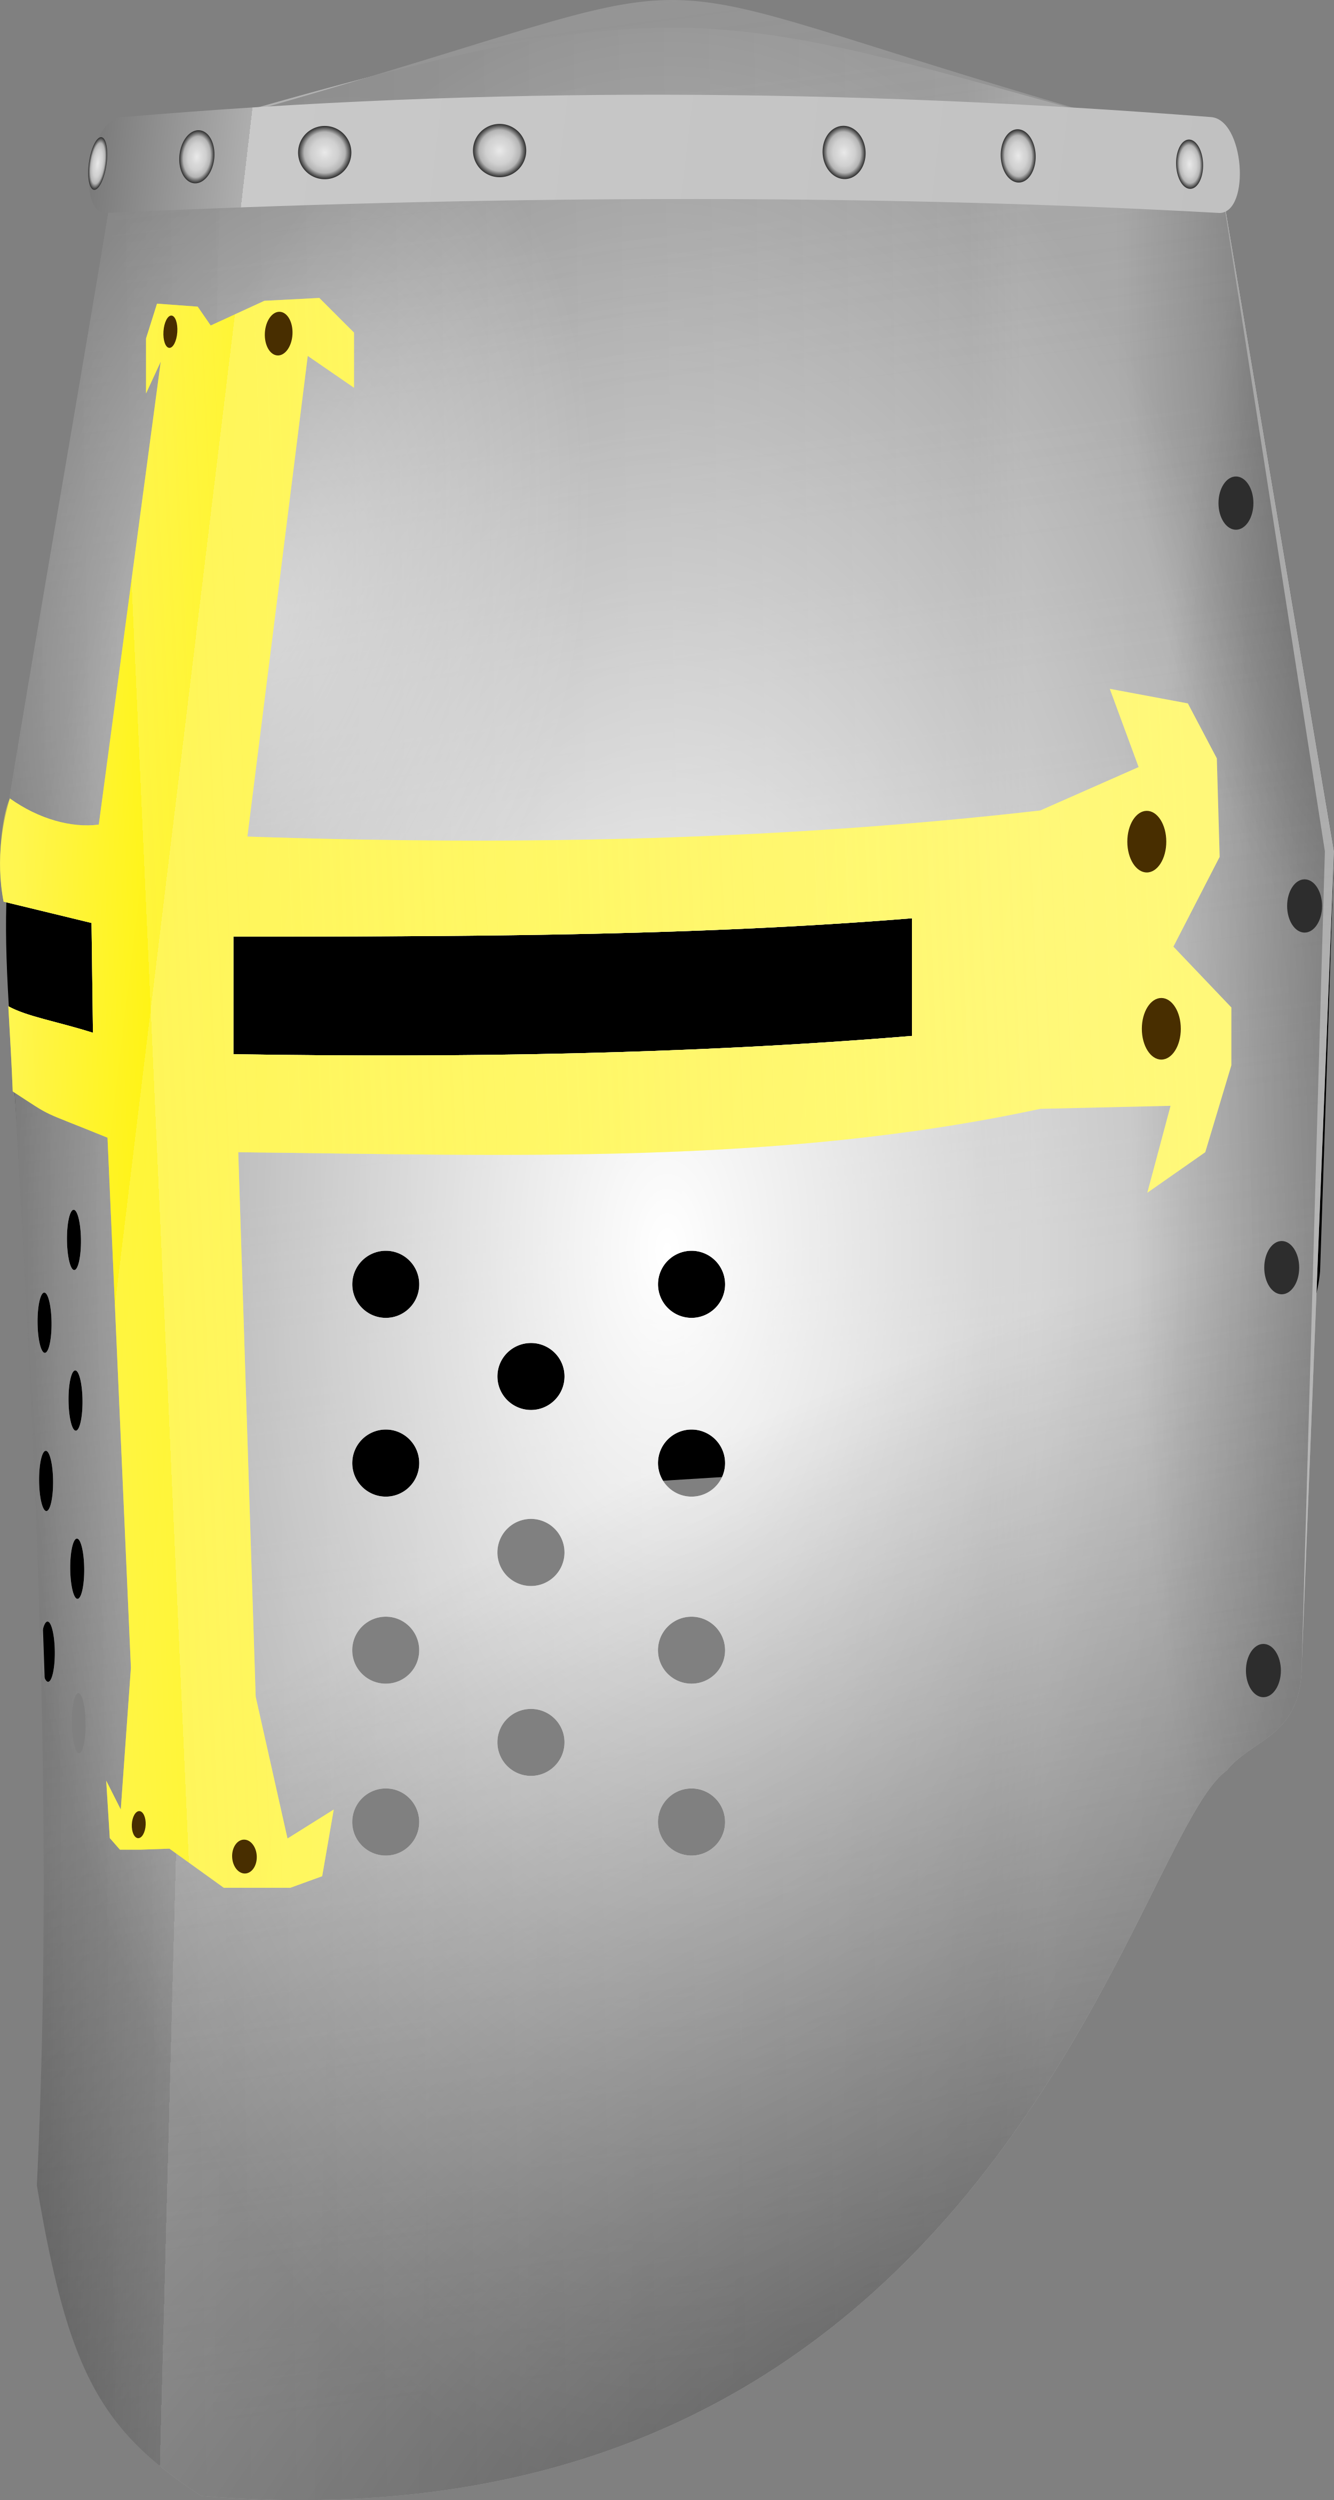 <svg xmlns="http://www.w3.org/2000/svg" xmlns:xlink="http://www.w3.org/1999/xlink" viewBox="0 0 292.07 547.25"><rect x="0" y="0" width="292.07" height="547.25" fill="#808080" stroke="none"/><defs><radialGradient id="j" gradientUnits="userSpaceOnUse" cy="519.44" cx="222.51" gradientTransform="matrix(.015 1.074 -.474 .006 718.15 -285.6)" r="146"><stop offset="0" stop-opacity=".502"/><stop offset="1" stop-opacity="0"/></radialGradient><radialGradient id="p" gradientUnits="userSpaceOnUse" cy="147.12" cx="221.06" r="2.697"><stop offset="0" stop-color="#fffdd2"/><stop offset=".386" stop-color="#ffdd71"/><stop offset=".605" stop-color="#ffef6e"/><stop offset=".837" stop-color="#ffdb48"/><stop offset="1" stop-color="#482e00"/></radialGradient><radialGradient id="m" xlink:href="#b" gradientUnits="userSpaceOnUse" cy="147.12" cx="221.06" r="2.697"/><radialGradient id="f" xlink:href="#a" gradientUnits="userSpaceOnUse" cy="167.63" cx="306.38" gradientTransform="matrix(1 0 0 1.874 0 -146.53)" r="146"/><radialGradient id="l" gradientUnits="userSpaceOnUse" cy="147.12" cx="221.06" r="2.697"><stop offset="0" stop-color="#e9e9e9"/><stop offset=".296" stop-color="#d9d9d9"/><stop offset=".515" stop-color="#d0d0d0"/><stop offset=".77" stop-color="#b5b5b5"/><stop offset="1" stop-color="#2d2d2d"/></radialGradient><radialGradient id="g" gradientUnits="userSpaceOnUse" cy="76.627" cx="85.673" gradientTransform="matrix(.452 .098 -.17 .781 194.26 -39.465)" r="146"><stop offset="0" stop-color="#fff" stop-opacity=".502"/><stop offset="1" stop-color="#fff" stop-opacity="0"/></radialGradient><radialGradient id="h" gradientUnits="userSpaceOnUse" cy="513.39" cx="435.78" gradientTransform="matrix(.752 1.309 -2.533 1.455 1335.5 -884.22)" r="146"><stop offset="0" stop-opacity=".502"/><stop offset="1" stop-opacity="0"/></radialGradient><radialGradient id="i" gradientUnits="userSpaceOnUse" cy="470.89" cx="296.74" gradientTransform="matrix(-.11 1.953 -.561 -.032 789.24 -459.75)" r="146"><stop offset="0" stop-opacity=".502"/><stop offset="1" stop-opacity="0"/></radialGradient><linearGradient id="d" y2="402.81" gradientUnits="userSpaceOnUse" x2="373.78" y1="-110.51" x1="305.19"><stop offset="0" stop-color="#959595"/><stop offset="1" stop-color="#959595" stop-opacity="0"/></linearGradient><linearGradient id="k" y2="-35.35" gradientUnits="userSpaceOnUse" x2="512.24" y1="-75.762" x1="167.26"><stop offset="0" stop-color="#656565"/><stop offset=".136" stop-color="#aeaeae"/><stop offset=".136" stop-color="#c9c9c9"/><stop offset="1" stop-color="#bebebe"/></linearGradient><linearGradient id="a"><stop offset="0" stop-color="#fff"/><stop offset="1" stop-color="#fff" stop-opacity="0"/></linearGradient><linearGradient id="e" y2="171.73" gradientUnits="userSpaceOnUse" x2="169.11" gradientTransform="translate(304.38 -6.019)" y1="176.68" x1="-144.5"><stop offset="0" stop-color="#656565"/><stop offset=".689" stop-color="#aeaeae"/><stop offset=".726" stop-color="#c9c9c9"/><stop offset="1" stop-color="#bebebe"/></linearGradient><linearGradient id="b"><stop offset="0" stop-color="#e9e9e9"/><stop offset=".296" stop-color="#d9d9d9"/><stop offset=".515" stop-color="#d0d0d0"/><stop offset=".77" stop-color="#b5b5b5"/><stop offset="1" stop-color="#2d2d2d"/></linearGradient><linearGradient id="n" y2="158.58" gradientUnits="userSpaceOnUse" x2="381.9" y1="131.5" x1="158.43"><stop offset="0" stop-color="#fff659"/><stop offset=".145" stop-color="#fff316"/><stop offset=".145" stop-color="#fff659"/><stop offset="1" stop-color="#fff879"/></linearGradient><linearGradient id="o" y2="158.15" gradientUnits="userSpaceOnUse" x2="425.61" y1="170.19" x1="156.72"><stop offset="0" stop-color="#fff659"/><stop offset=".145" stop-color="#fff316"/><stop offset=".145" stop-color="#fff659"/><stop offset="1" stop-color="#fff879" stop-opacity=".2"/></linearGradient><linearGradient id="c" y2="184.42" gradientUnits="userSpaceOnUse" x2="147.64" gradientTransform="translate(304.38 -6.019)" y1="176.68" x1="-144.5"><stop offset="0" stop-color="#656565"/><stop offset=".145" stop-color="#aeaeae"/><stop offset=".145" stop-color="#c9c9c9"/><stop offset="1" stop-color="#bebebe"/></linearGradient></defs><path d="M289.02 278.34l3.057-92-26-154c-120.58-1.98-111.62-1.693-240 0-8.667 52.667-15.333 101.33-24 154-2.974 32.57 3.47 47.114 8 190 26.975-87.603 271.71-20.945 278.94-98z"/><path d="M306.41-99.938c-27.611.16-58.642 8.157-120.03 26.281-8.667 52.667-17.333 101.33-26 154 .218 3.641.436 7.342.656 11l19.312 4.687.313 24.031c-7.74-2.442-14.222-3.51-18.25-5.656 5.115 85.162 10.012 173.88 5.969 257.94 6.778 40.33 13.689 53.48 36 68 173.83 14.253 203.54-143.85 224.5-158.78 5.823-7.229 16.396-7.318 16.438-23.219l7.062-178-26-154c-61.78-16.579-88.68-26.46-119.97-26.278zm53.56 194.94v25.75c-48.857 4.062-99.705 4.786-148.56 4v-25.75c48.857-.007 99.705-.035 148.56-4zm-183.53 63.81c.843 0 1.558 2.952 1.594 6.594s-.625 6.593-1.469 6.594c-.843 0-1.557-2.953-1.594-6.594s.625-6.593 1.469-6.594zm68.344 8.969c4.052 0 7.313 3.292 7.313 7.344 0 4.051-3.261 7.343-7.313 7.343s-7.344-3.291-7.344-7.343a7.349 7.349 0 017.344-7.344zm66.938 0a7.349 7.349 0 017.344 7.344 7.349 7.349 0 01-7.344 7.343 7.349 7.349 0 01-7.344-7.343 7.349 7.349 0 017.344-7.344zm-141.72 9.16c.843-.001 1.558 2.952 1.594 6.594s-.625 6.592-1.469 6.593c-.843.001-1.557-2.952-1.594-6.593s.625-6.593 1.469-6.594zm106.56 11.03c4.052 0 7.344 3.261 7.344 7.313s-3.292 7.344-7.344 7.344a7.349 7.349 0 01-7.344-7.344c0-4.052 3.292-7.312 7.344-7.312zm-99.781 6c.843 0 1.558 2.953 1.594 6.595s-.625 6.592-1.469 6.593c-.843.001-1.558-2.952-1.594-6.593s.625-6.593 1.469-6.594zm68 12.939c4.052 0 7.313 3.292 7.313 7.344 0 4.051-3.261 7.343-7.313 7.343s-7.344-3.291-7.344-7.343a7.349 7.349 0 017.344-7.344zm66.938 0a7.349 7.349 0 017.344 7.344 7.349 7.349 0 01-7.344 7.343 7.349 7.349 0 01-7.344-7.343 7.349 7.349 0 017.344-7.344zm-141.38 4.656c.843 0 1.558 2.952 1.594 6.594s-.625 6.593-1.469 6.594c-.843 0-1.558-2.953-1.594-6.594s.625-6.593 1.469-6.594zm106.22 14.906a7.349 7.349 0 017.344 7.344 7.349 7.349 0 01-7.344 7.344 7.349 7.349 0 01-7.344-7.344 7.349 7.349 0 017.344-7.344zm-99.406 4.313c.843-.001 1.557 2.952 1.594 6.593s-.625 6.593-1.469 6.594c-.843 0-1.558-2.952-1.594-6.594s.625-6.593 1.469-6.593zm67.625 17.094c4.052 0 7.312 3.291 7.312 7.343s-3.26 7.313-7.312 7.313-7.344-3.26-7.344-7.313 3.292-7.343 7.344-7.343zm66.938 0a7.349 7.349 0 017.344 7.343c0 4.052-3.292 7.313-7.344 7.313-4.052 0-7.344-3.26-7.344-7.313s3.292-7.343 7.344-7.343zm-141 1.062c.843 0 1.557 2.952 1.594 6.594s-.625 6.593-1.469 6.594c-.843 0-1.558-2.953-1.594-6.594s.625-6.593 1.469-6.594zm6.75 15.656c.843 0 1.557 2.952 1.594 6.594s-.594 6.593-1.438 6.594c-.843 0-1.557-2.953-1.594-6.594s.595-6.593 1.438-6.594zm99.094 3.469c4.052 0 7.344 3.26 7.344 7.312s-3.292 7.344-7.344 7.344a7.349 7.349 0 01-7.344-7.344c0-4.052 3.292-7.312 7.344-7.312zm-31.781 17.406c4.052 0 7.312 3.292 7.312 7.344 0 4.051-3.26 7.343-7.312 7.343s-7.344-3.291-7.344-7.343a7.349 7.349 0 017.344-7.344zm66.938 0a7.349 7.349 0 017.344 7.344 7.349 7.349 0 01-7.344 7.343 7.349 7.349 0 01-7.344-7.343 7.349 7.349 0 017.344-7.344z" fill="url(#c)" transform="translate(-160.31 106)"/><path d="M307.38-106c-20.066.036-40.471 10.861-121 32.344-8.667 52.667-17.333 101.33-26 154 .218 3.641.436 7.342.656 11l19.312 4.688.313 24.03c-7.74-2.442-14.222-3.51-18.25-5.656 5.115 85.162 10.012 173.88 5.969 257.94 6.778 40.33 13.689 53.48 36 68 173.83 14.253 203.54-143.85 224.5-158.78 5.823-7.229 16.396-7.318 16.438-23.219l7.062-178-26-154c-79.21-21.622-98.94-32.38-119-32.34zm52.594 201v25.75c-48.857 4.062-99.705 4.786-148.56 4V99c48.857-.007 99.705-.035 148.56-4zm-183.53 63.81c.843 0 1.558 2.952 1.594 6.594s-.625 6.593-1.469 6.594c-.843 0-1.558-2.953-1.594-6.594s.625-6.593 1.469-6.594zm68.344 8.969c4.052 0 7.312 3.292 7.312 7.344 0 4.051-3.26 7.343-7.312 7.343s-7.344-3.291-7.344-7.343a7.349 7.349 0 017.344-7.344zm66.938 0a7.349 7.349 0 017.344 7.344 7.349 7.349 0 01-7.344 7.343 7.349 7.349 0 01-7.344-7.343 7.349 7.349 0 017.344-7.344zm-141.72 9.16c.843-.001 1.558 2.952 1.594 6.594s-.625 6.592-1.469 6.593c-.843.001-1.558-2.952-1.594-6.593s.625-6.593 1.469-6.594zm106.56 11.03c4.052 0 7.344 3.261 7.344 7.313s-3.292 7.344-7.344 7.344a7.349 7.349 0 01-7.344-7.344c0-4.052 3.292-7.312 7.344-7.312zm-99.781 6c.843 0 1.558 2.953 1.594 6.595s-.625 6.592-1.469 6.593c-.843.001-1.557-2.952-1.594-6.593s.625-6.593 1.469-6.594zm68 12.939c4.052 0 7.313 3.292 7.313 7.344 0 4.051-3.261 7.343-7.313 7.343s-7.344-3.291-7.344-7.343a7.349 7.349 0 017.344-7.344zm66.938 0a7.349 7.349 0 017.344 7.344 7.349 7.349 0 01-7.344 7.343 7.349 7.349 0 01-7.344-7.343 7.349 7.349 0 017.344-7.344zm-141.38 4.656c.843 0 1.558 2.952 1.594 6.594s-.625 6.593-1.469 6.594c-.843 0-1.557-2.953-1.594-6.594s.625-6.593 1.469-6.594zm106.22 14.906a7.349 7.349 0 017.344 7.344 7.349 7.349 0 01-7.344 7.344 7.349 7.349 0 01-7.344-7.344 7.349 7.349 0 017.344-7.344zm-99.406 4.313c.843-.001 1.557 2.952 1.594 6.593s-.625 6.593-1.469 6.594c-.843 0-1.558-2.952-1.594-6.594s.625-6.593 1.469-6.594zm67.625 17.094c4.052 0 7.312 3.291 7.312 7.343s-3.26 7.313-7.312 7.313-7.344-3.26-7.344-7.313 3.292-7.344 7.344-7.344zm66.938 0a7.349 7.349 0 017.344 7.343c0 4.052-3.292 7.313-7.344 7.313-4.052 0-7.344-3.26-7.344-7.313s3.292-7.344 7.344-7.344zm-141 1.062c.843 0 1.557 2.952 1.594 6.594s-.625 6.593-1.469 6.594c-.843 0-1.558-2.953-1.594-6.594s.625-6.593 1.469-6.594zm6.75 15.656c.843 0 1.557 2.952 1.594 6.594s-.594 6.593-1.438 6.594c-.843 0-1.557-2.953-1.594-6.594s.595-6.593 1.438-6.594zm99.094 3.469c4.052 0 7.344 3.26 7.344 7.312s-3.292 7.344-7.344 7.344a7.349 7.349 0 01-7.344-7.344c0-4.052 3.292-7.312 7.344-7.312zm-31.781 17.406c4.052 0 7.312 3.292 7.312 7.344 0 4.051-3.26 7.343-7.312 7.343s-7.344-3.291-7.344-7.343a7.349 7.349 0 017.344-7.344zm66.938 0a7.349 7.349 0 017.344 7.344 7.349 7.349 0 01-7.344 7.343 7.349 7.349 0 01-7.344-7.343 7.349 7.349 0 017.344-7.344z" fill="url(#d)" transform="translate(-160.31 106)"/><path d="M306.41-99.938c-27.611.16-58.642 8.157-120.03 26.281-8.667 52.667-17.333 101.33-26 154 .218 3.641.436 7.342.656 11l19.312 4.687.313 24.031c-7.74-2.442-14.222-3.51-18.25-5.656 5.115 85.162 10.012 173.88 5.969 257.94 6.778 40.33 13.689 53.48 36 68 173.83 14.253 203.54-143.85 224.5-158.78 5.823-7.229 16.396-7.318 16.438-23.219l7.062-178-26-154c-61.78-16.579-88.68-26.46-119.97-26.278zm53.562 194.94v25.75c-48.857 4.062-99.705 4.786-148.56 4v-25.75c48.857-.007 99.705-.035 148.56-4zm-183.53 63.808c.843 0 1.558 2.952 1.594 6.594s-.625 6.593-1.469 6.594c-.843 0-1.557-2.953-1.594-6.594s.625-6.593 1.469-6.594zm68.344 8.969c4.052 0 7.313 3.292 7.313 7.344 0 4.051-3.261 7.343-7.313 7.343s-7.344-3.291-7.344-7.343a7.349 7.349 0 017.344-7.344zm66.938 0a7.349 7.349 0 017.344 7.344 7.349 7.349 0 01-7.344 7.343 7.349 7.349 0 01-7.344-7.343 7.349 7.349 0 017.344-7.344zm-141.72 9.16c.843-.001 1.558 2.952 1.594 6.594s-.625 6.592-1.469 6.593c-.843.001-1.557-2.952-1.594-6.593s.625-6.593 1.469-6.594zm106.56 11.03c4.052 0 7.344 3.261 7.344 7.313s-3.292 7.344-7.344 7.344a7.349 7.349 0 01-7.344-7.344c0-4.052 3.292-7.312 7.344-7.312zm-99.781 6c.843 0 1.558 2.953 1.594 6.595s-.625 6.592-1.469 6.593c-.843.001-1.557-2.952-1.594-6.593s.625-6.593 1.469-6.594zm68 12.939c4.052 0 7.313 3.292 7.313 7.344 0 4.051-3.261 7.343-7.313 7.343s-7.344-3.291-7.344-7.343a7.349 7.349 0 017.344-7.344zm66.938 0a7.349 7.349 0 017.344 7.344 7.349 7.349 0 01-7.344 7.343 7.349 7.349 0 01-7.344-7.343 7.349 7.349 0 017.344-7.344zm-141.38 4.656c.843 0 1.558 2.952 1.594 6.594s-.625 6.593-1.469 6.594c-.843 0-1.557-2.953-1.594-6.594s.625-6.593 1.469-6.594zm106.22 14.906a7.349 7.349 0 017.344 7.344 7.349 7.349 0 01-7.344 7.344 7.349 7.349 0 01-7.344-7.344 7.349 7.349 0 017.344-7.344zm-99.406 4.313c.843-.001 1.558 2.952 1.594 6.593s-.625 6.593-1.469 6.594c-.843 0-1.557-2.952-1.594-6.594s.625-6.593 1.469-6.594zm67.625 17.094c4.052 0 7.313 3.291 7.313 7.343s-3.261 7.313-7.313 7.313-7.344-3.26-7.344-7.313 3.292-7.344 7.344-7.344zm66.938 0a7.349 7.349 0 017.344 7.343c0 4.052-3.292 7.313-7.344 7.313-4.052 0-7.344-3.26-7.344-7.313s3.292-7.344 7.344-7.344zm-141 1.062c.843 0 1.558 2.952 1.594 6.594s-.625 6.593-1.469 6.594c-.843 0-1.557-2.953-1.594-6.594s.625-6.593 1.469-6.594zm6.75 15.656c.843 0 1.558 2.952 1.594 6.594s-.594 6.593-1.438 6.594c-.843 0-1.557-2.953-1.593-6.594s.594-6.593 1.437-6.594zm99.094 3.469c4.052 0 7.344 3.26 7.344 7.312s-3.292 7.344-7.344 7.344a7.349 7.349 0 01-7.344-7.344c0-4.052 3.292-7.312 7.344-7.312zm-31.781 17.406c4.052 0 7.313 3.292 7.313 7.344 0 4.051-3.261 7.343-7.313 7.343s-7.344-3.291-7.344-7.343a7.349 7.349 0 017.344-7.344zm66.938 0a7.349 7.349 0 017.344 7.344 7.349 7.349 0 01-7.344 7.343 7.349 7.349 0 01-7.344-7.343 7.349 7.349 0 017.344-7.344z" opacity=".3" fill="url(#e)" transform="translate(-160.31 106)"/><g transform="translate(-160.31 106)" fill="url(#f)"><path d="M306.41-99.938c-27.611.16-58.642 8.157-120.03 26.281-8.667 52.667-17.333 101.33-26 154 .218 3.641.436 7.342.656 11l19.312 4.687.313 24.031c-7.74-2.442-14.222-3.51-18.25-5.656 5.115 85.162 10.012 173.88 5.969 257.94 6.778 40.33 13.689 53.48 36 68 173.83 14.253 203.54-143.85 224.5-158.78 5.823-7.229 16.396-7.318 16.438-23.219l7.062-178-26-154c-61.78-16.579-88.68-26.46-119.97-26.278zm53.56 194.94v25.75c-48.857 4.062-99.705 4.786-148.56 4v-25.75c48.857-.007 99.705-.035 148.56-4zm-183.53 63.81c.843 0 1.558 2.952 1.594 6.594s-.625 6.593-1.469 6.594c-.843 0-1.557-2.953-1.594-6.594s.625-6.593 1.469-6.594zm68.344 8.969c4.052 0 7.313 3.292 7.313 7.344 0 4.051-3.261 7.343-7.313 7.343s-7.344-3.291-7.344-7.343a7.349 7.349 0 017.344-7.344zm66.938 0a7.349 7.349 0 017.344 7.344 7.349 7.349 0 01-7.344 7.343 7.349 7.349 0 01-7.344-7.343 7.349 7.349 0 017.344-7.344zm-141.72 9.16c.843-.001 1.558 2.952 1.594 6.594s-.625 6.592-1.469 6.593c-.843.001-1.557-2.952-1.594-6.593s.625-6.593 1.469-6.594zm106.56 11.03c4.052 0 7.344 3.261 7.344 7.313s-3.292 7.344-7.344 7.344a7.349 7.349 0 01-7.344-7.344c0-4.052 3.292-7.312 7.344-7.312zm-99.781 6c.843 0 1.558 2.953 1.594 6.595s-.625 6.592-1.469 6.593c-.843.001-1.558-2.952-1.594-6.593s.625-6.593 1.469-6.594zm68 12.939c4.052 0 7.313 3.292 7.313 7.344 0 4.051-3.261 7.343-7.313 7.343s-7.344-3.291-7.344-7.343a7.349 7.349 0 017.344-7.344zm66.938 0a7.349 7.349 0 017.344 7.344 7.349 7.349 0 01-7.344 7.343 7.349 7.349 0 01-7.344-7.343 7.349 7.349 0 017.344-7.344zm-141.38 4.656c.843 0 1.558 2.952 1.594 6.594s-.625 6.593-1.469 6.594c-.843 0-1.558-2.953-1.594-6.594s.625-6.593 1.469-6.594zm106.22 14.906a7.349 7.349 0 017.344 7.344 7.349 7.349 0 01-7.344 7.344 7.349 7.349 0 01-7.344-7.344 7.349 7.349 0 017.344-7.344zm-99.406 4.313c.843-.001 1.557 2.952 1.594 6.593s-.625 6.593-1.469 6.594c-.843 0-1.558-2.952-1.594-6.594s.625-6.593 1.469-6.593zm67.625 17.094c4.052 0 7.312 3.291 7.312 7.343s-3.26 7.313-7.312 7.313-7.344-3.26-7.344-7.313 3.292-7.343 7.344-7.343zm66.938 0a7.349 7.349 0 017.344 7.343c0 4.052-3.292 7.313-7.344 7.313-4.052 0-7.344-3.26-7.344-7.313s3.292-7.343 7.344-7.343zm-141 1.062c.843 0 1.557 2.952 1.594 6.594s-.625 6.593-1.469 6.594c-.843 0-1.558-2.953-1.594-6.594s.625-6.593 1.469-6.594zm6.75 15.656c.843 0 1.557 2.952 1.594 6.594s-.594 6.593-1.438 6.594c-.843 0-1.557-2.953-1.594-6.594s.595-6.593 1.438-6.594zm99.094 3.469c4.052 0 7.344 3.26 7.344 7.312s-3.292 7.344-7.344 7.344a7.349 7.349 0 01-7.344-7.344c0-4.052 3.292-7.312 7.344-7.312zm-31.781 17.406c4.052 0 7.312 3.292 7.312 7.344 0 4.051-3.26 7.343-7.312 7.343s-7.344-3.291-7.344-7.343a7.349 7.349 0 017.344-7.344zm66.938 0a7.349 7.349 0 017.344 7.344 7.349 7.349 0 01-7.344 7.343 7.349 7.349 0 01-7.344-7.343 7.349 7.349 0 017.344-7.344z"/><path d="M307.38-106c-20.066.036-40.471 10.861-121 32.344-8.667 52.667-17.333 101.33-26 154 .218 3.641.436 7.342.656 11l19.312 4.688.313 24.03c-7.74-2.442-14.222-3.51-18.25-5.656 5.115 85.162 10.012 173.88 5.969 257.94 6.778 40.33 13.689 53.48 36 68 173.83 14.253 203.54-143.85 224.5-158.78 5.823-7.229 16.396-7.318 16.438-23.219l7.062-178-26-154c-79.21-21.622-98.94-32.38-119-32.34zm52.594 201v25.75c-48.857 4.062-99.705 4.786-148.56 4V99c48.857-.007 99.705-.035 148.56-4zm-183.53 63.81c.843 0 1.558 2.952 1.594 6.594s-.625 6.593-1.469 6.594c-.843 0-1.558-2.953-1.594-6.594s.625-6.593 1.469-6.594zm68.344 8.969c4.052 0 7.312 3.292 7.312 7.344 0 4.051-3.26 7.343-7.312 7.343s-7.344-3.291-7.344-7.343a7.349 7.349 0 017.344-7.344zm66.938 0a7.349 7.349 0 017.344 7.344 7.349 7.349 0 01-7.344 7.343 7.349 7.349 0 01-7.344-7.343 7.349 7.349 0 017.344-7.344zm-141.72 9.16c.843-.001 1.558 2.952 1.594 6.594s-.625 6.592-1.469 6.593c-.843.001-1.558-2.952-1.594-6.593s.625-6.593 1.469-6.594zm106.56 11.03c4.052 0 7.344 3.261 7.344 7.313s-3.292 7.344-7.344 7.344a7.349 7.349 0 01-7.344-7.344c0-4.052 3.292-7.312 7.344-7.312zm-99.781 6c.843 0 1.558 2.953 1.594 6.595s-.625 6.592-1.469 6.593c-.843.001-1.557-2.952-1.594-6.593s.625-6.593 1.469-6.594zm68 12.939c4.052 0 7.313 3.292 7.313 7.344 0 4.051-3.261 7.343-7.313 7.343s-7.344-3.291-7.344-7.343a7.349 7.349 0 017.344-7.344zm66.938 0a7.349 7.349 0 017.344 7.344 7.349 7.349 0 01-7.344 7.343 7.349 7.349 0 01-7.344-7.343 7.349 7.349 0 017.344-7.344zm-141.38 4.656c.843 0 1.558 2.952 1.594 6.594s-.625 6.593-1.469 6.594c-.843 0-1.557-2.953-1.594-6.594s.625-6.593 1.469-6.594zm106.22 14.906a7.349 7.349 0 017.344 7.344 7.349 7.349 0 01-7.344 7.344 7.349 7.349 0 01-7.344-7.344 7.349 7.349 0 017.344-7.344zm-99.406 4.313c.843-.001 1.557 2.952 1.594 6.593s-.625 6.593-1.469 6.594c-.843 0-1.558-2.952-1.594-6.594s.625-6.593 1.469-6.594zm67.625 17.094c4.052 0 7.312 3.291 7.312 7.343s-3.26 7.313-7.312 7.313-7.344-3.26-7.344-7.313 3.292-7.344 7.344-7.344zm66.938 0a7.349 7.349 0 017.344 7.343c0 4.052-3.292 7.313-7.344 7.313-4.052 0-7.344-3.26-7.344-7.313s3.292-7.344 7.344-7.344zm-141 1.062c.843 0 1.557 2.952 1.594 6.594s-.625 6.593-1.469 6.594c-.843 0-1.558-2.953-1.594-6.594s.625-6.593 1.469-6.594zm6.75 15.656c.843 0 1.557 2.952 1.594 6.594s-.594 6.593-1.438 6.594c-.843 0-1.557-2.953-1.594-6.594s.595-6.593 1.438-6.594zm99.094 3.469c4.052 0 7.344 3.26 7.344 7.312s-3.292 7.344-7.344 7.344a7.349 7.349 0 01-7.344-7.344c0-4.052 3.292-7.312 7.344-7.312zm-31.781 17.406c4.052 0 7.312 3.292 7.312 7.344 0 4.051-3.26 7.343-7.312 7.343s-7.344-3.291-7.344-7.343a7.349 7.349 0 017.344-7.344zm66.938 0a7.349 7.349 0 017.344 7.344 7.349 7.349 0 01-7.344 7.343 7.349 7.349 0 01-7.344-7.343 7.349 7.349 0 017.344-7.344z" fill="url(#g)"/></g><path d="M307.38-106c-20.066.036-40.471 10.861-121 32.344-8.667 52.667-9.403 110.5-22 154 .218 3.641.436 7.342.656 11l15.312 4.688.313 24.03c-7.74-2.442-14.222-3.51-18.25-5.656 5.115 85.162 10.012 173.88 5.969 257.94 6.778 40.33 13.689 53.48 36 68 173.83 14.253 203.54-143.85 224.5-158.78 5.823-7.229 16.396-7.318 16.438-23.219l5.062-178-24-154c-79.208-21.626-98.934-32.38-119-32.344zm52.594 201v25.75c-48.857 4.062-99.705 4.786-148.56 4V99c48.857-.007 99.705-.035 148.56-4zm-183.53 63.81c.843 0 1.558 2.952 1.594 6.594s-.625 6.593-1.469 6.594c-.843 0-1.558-2.953-1.594-6.594s.625-6.593 1.469-6.594zm68.344 8.969c4.052 0 7.312 3.292 7.312 7.344 0 4.051-3.26 7.343-7.312 7.343s-7.344-3.291-7.344-7.343a7.349 7.349 0 017.344-7.344zm66.938 0a7.349 7.349 0 017.344 7.344 7.349 7.349 0 01-7.344 7.343 7.349 7.349 0 01-7.344-7.343 7.349 7.349 0 017.344-7.344zm-141.72 9.16c.843-.001 1.558 2.952 1.594 6.594s-.625 6.592-1.469 6.593c-.843.001-1.558-2.952-1.594-6.593s.625-6.593 1.469-6.594zm106.56 11.03c4.052 0 7.344 3.261 7.344 7.313s-3.292 7.344-7.344 7.344a7.349 7.349 0 01-7.344-7.344c0-4.052 3.292-7.312 7.344-7.312zm-99.781 6c.843 0 1.558 2.953 1.594 6.595s-.625 6.592-1.469 6.593c-.843.001-1.557-2.952-1.594-6.593s.625-6.593 1.469-6.594zm68 12.939c4.052 0 7.313 3.292 7.313 7.344 0 4.051-3.261 7.343-7.313 7.343s-7.344-3.291-7.344-7.343a7.349 7.349 0 017.344-7.344zm66.938 0a7.349 7.349 0 017.344 7.344 7.349 7.349 0 01-7.344 7.343 7.349 7.349 0 01-7.344-7.343 7.349 7.349 0 017.344-7.344zm-141.38 4.656c.843 0 1.558 2.952 1.594 6.594s-.625 6.593-1.469 6.594c-.843 0-1.557-2.953-1.594-6.594s.625-6.593 1.469-6.594zm106.22 14.906a7.349 7.349 0 017.344 7.344 7.349 7.349 0 01-7.344 7.344 7.349 7.349 0 01-7.344-7.344 7.349 7.349 0 017.344-7.344zm-99.406 4.313c.843-.001 1.557 2.952 1.594 6.593s-.625 6.593-1.469 6.594c-.843 0-1.558-2.952-1.594-6.594s.625-6.593 1.469-6.594zm67.625 17.094c4.052 0 7.312 3.291 7.312 7.343s-3.26 7.313-7.312 7.313-7.344-3.26-7.344-7.313 3.292-7.344 7.344-7.344zm66.938 0a7.349 7.349 0 017.344 7.343c0 4.052-3.292 7.313-7.344 7.313-4.052 0-7.344-3.26-7.344-7.313s3.292-7.344 7.344-7.344zm-141 1.062c.843 0 1.557 2.952 1.594 6.594s-.625 6.593-1.469 6.594c-.843 0-1.558-2.953-1.594-6.594s.625-6.593 1.469-6.594zm6.75 15.656c.843 0 1.557 2.952 1.594 6.594s-.594 6.593-1.438 6.594c-.843 0-1.557-2.953-1.594-6.594s.595-6.593 1.438-6.594zm99.094 3.469c4.052 0 7.344 3.26 7.344 7.312s-3.292 7.344-7.344 7.344a7.349 7.349 0 01-7.344-7.344c0-4.052 3.292-7.312 7.344-7.312zm-31.781 17.406c4.052 0 7.312 3.292 7.312 7.344 0 4.051-3.26 7.343-7.312 7.343s-7.344-3.291-7.344-7.343a7.349 7.349 0 017.344-7.344zm66.938 0a7.349 7.349 0 017.344 7.344 7.349 7.349 0 01-7.344 7.343 7.349 7.349 0 01-7.344-7.343 7.349 7.349 0 017.344-7.344z" fill="url(#h)" transform="translate(-160.31 106)"/><path d="M307.38-106c-20.066.036-40.471 10.861-121 32.344-8.667 52.667-9.403 110.5-22 154 .218 3.641.436 7.342.656 11l15.312 4.688.313 24.03c-7.74-2.442-14.222-3.51-18.25-5.656 5.115 85.162 10.012 173.88 5.969 257.94 6.778 40.33 13.689 53.48 36 68 173.83 14.253 203.54-143.85 224.5-158.78 5.823-7.229 16.396-7.318 16.438-23.219l5.062-178-24-154c-79.208-21.626-98.934-32.38-119-32.344zm52.594 201v25.75c-48.857 4.062-99.705 4.786-148.56 4V99c48.857-.007 99.705-.035 148.56-4zm-183.53 63.81c.843 0 1.558 2.952 1.594 6.594s-.625 6.593-1.469 6.594c-.843 0-1.558-2.953-1.594-6.594s.625-6.593 1.469-6.594zm68.344 8.969c4.052 0 7.312 3.292 7.312 7.344 0 4.051-3.26 7.343-7.312 7.343s-7.344-3.291-7.344-7.343a7.349 7.349 0 017.344-7.344zm66.938 0a7.349 7.349 0 017.344 7.344 7.349 7.349 0 01-7.344 7.343 7.349 7.349 0 01-7.344-7.343 7.349 7.349 0 017.344-7.344zm-141.72 9.16c.843-.001 1.558 2.952 1.594 6.594s-.625 6.592-1.469 6.593c-.843.001-1.558-2.952-1.594-6.593s.625-6.593 1.469-6.594zm106.56 11.03c4.052 0 7.344 3.261 7.344 7.313s-3.292 7.344-7.344 7.344a7.349 7.349 0 01-7.344-7.344c0-4.052 3.292-7.312 7.344-7.312zm-99.781 6c.843 0 1.558 2.953 1.594 6.595s-.625 6.592-1.469 6.593c-.843.001-1.557-2.952-1.594-6.593s.625-6.593 1.469-6.594zm68 12.939c4.052 0 7.313 3.292 7.313 7.344 0 4.051-3.261 7.343-7.313 7.343s-7.344-3.291-7.344-7.343a7.349 7.349 0 017.344-7.344zm66.938 0a7.349 7.349 0 017.344 7.344 7.349 7.349 0 01-7.344 7.343 7.349 7.349 0 01-7.344-7.343 7.349 7.349 0 017.344-7.344zm-141.38 4.656c.843 0 1.558 2.952 1.594 6.594s-.625 6.593-1.469 6.594c-.843 0-1.557-2.953-1.594-6.594s.625-6.593 1.469-6.594zm106.22 14.906a7.349 7.349 0 017.344 7.344 7.349 7.349 0 01-7.344 7.344 7.349 7.349 0 01-7.344-7.344 7.349 7.349 0 017.344-7.344zm-99.406 4.313c.843-.001 1.557 2.952 1.594 6.593s-.625 6.593-1.469 6.594c-.843 0-1.558-2.952-1.594-6.594s.625-6.593 1.469-6.594zm67.625 17.094c4.052 0 7.312 3.291 7.312 7.343s-3.26 7.313-7.312 7.313-7.344-3.26-7.344-7.313 3.292-7.344 7.344-7.344zm66.938 0a7.349 7.349 0 017.344 7.343c0 4.052-3.292 7.313-7.344 7.313-4.052 0-7.344-3.26-7.344-7.313s3.292-7.344 7.344-7.344zm-141 1.062c.843 0 1.557 2.952 1.594 6.594s-.625 6.593-1.469 6.594c-.843 0-1.558-2.953-1.594-6.594s.625-6.593 1.469-6.594zm6.75 15.656c.843 0 1.557 2.952 1.594 6.594s-.594 6.593-1.438 6.594c-.843 0-1.557-2.953-1.594-6.594s.595-6.593 1.438-6.594zm99.094 3.469c4.052 0 7.344 3.26 7.344 7.312s-3.292 7.344-7.344 7.344a7.349 7.349 0 01-7.344-7.344c0-4.052 3.292-7.312 7.344-7.312zm-31.781 17.406c4.052 0 7.312 3.292 7.312 7.344 0 4.051-3.26 7.343-7.312 7.343s-7.344-3.291-7.344-7.343a7.349 7.349 0 017.344-7.344zm66.938 0a7.349 7.349 0 017.344 7.344 7.349 7.349 0 01-7.344 7.343 7.349 7.349 0 01-7.344-7.343 7.349 7.349 0 017.344-7.344z" fill="url(#i)" transform="translate(-160.31 106)"/><path d="M307.38-106c-20.066.036-40.471 10.861-121 32.344-8.667 52.667-9.403 110.5-22 154 .218 3.641.436 7.342.656 11l15.312 4.688.313 24.03c-7.74-2.442-14.222-3.51-18.25-5.656 5.115 85.162 10.012 173.88 5.969 257.94 6.778 40.33 13.689 53.48 36 68 173.83 14.253 203.54-143.85 224.5-158.78 5.823-7.229 16.396-7.318 16.438-23.219l5.062-178-24-154c-79.208-21.626-98.934-32.38-119-32.344zm52.594 201v25.75c-48.857 4.062-99.705 4.786-148.56 4V99c48.857-.007 99.705-.035 148.56-4zm-183.53 63.81c.843 0 1.558 2.952 1.594 6.594s-.625 6.593-1.469 6.594c-.843 0-1.558-2.953-1.594-6.594s.625-6.593 1.469-6.594zm68.344 8.969c4.052 0 7.312 3.292 7.312 7.344 0 4.051-3.26 7.343-7.312 7.343s-7.344-3.291-7.344-7.343a7.349 7.349 0 017.344-7.344zm66.938 0a7.349 7.349 0 017.344 7.344 7.349 7.349 0 01-7.344 7.343 7.349 7.349 0 01-7.344-7.343 7.349 7.349 0 017.344-7.344zm-141.72 9.16c.843-.001 1.558 2.952 1.594 6.594s-.625 6.592-1.469 6.593c-.843.001-1.558-2.952-1.594-6.593s.625-6.593 1.469-6.594zm106.56 11.03c4.052 0 7.344 3.261 7.344 7.313s-3.292 7.344-7.344 7.344a7.349 7.349 0 01-7.344-7.344c0-4.052 3.292-7.312 7.344-7.312zm-99.781 6c.843 0 1.558 2.953 1.594 6.595s-.625 6.592-1.469 6.593c-.843.001-1.557-2.952-1.594-6.593s.625-6.593 1.469-6.594zm68 12.939c4.052 0 7.313 3.292 7.313 7.344 0 4.051-3.261 7.343-7.313 7.343s-7.344-3.291-7.344-7.343a7.349 7.349 0 017.344-7.344zm66.938 0a7.349 7.349 0 017.344 7.344 7.349 7.349 0 01-7.344 7.343 7.349 7.349 0 01-7.344-7.343 7.349 7.349 0 017.344-7.344zm-141.38 4.656c.843 0 1.558 2.952 1.594 6.594s-.625 6.593-1.469 6.594c-.843 0-1.557-2.953-1.594-6.594s.625-6.593 1.469-6.594zm106.22 14.906a7.349 7.349 0 017.344 7.344 7.349 7.349 0 01-7.344 7.344 7.349 7.349 0 01-7.344-7.344 7.349 7.349 0 017.344-7.344zm-99.406 4.313c.843-.001 1.557 2.952 1.594 6.593s-.625 6.593-1.469 6.594c-.843 0-1.558-2.952-1.594-6.594s.625-6.593 1.469-6.594zm67.625 17.094c4.052 0 7.312 3.291 7.312 7.343s-3.26 7.313-7.312 7.313-7.344-3.26-7.344-7.313 3.292-7.344 7.344-7.344zm66.938 0a7.349 7.349 0 017.344 7.343c0 4.052-3.292 7.313-7.344 7.313-4.052 0-7.344-3.26-7.344-7.313s3.292-7.344 7.344-7.344zm-141 1.062c.843 0 1.557 2.952 1.594 6.594s-.625 6.593-1.469 6.594c-.843 0-1.558-2.953-1.594-6.594s.625-6.593 1.469-6.594zm6.75 15.656c.843 0 1.557 2.952 1.594 6.594s-.594 6.593-1.438 6.594c-.843 0-1.557-2.953-1.594-6.594s.595-6.593 1.438-6.594zm99.094 3.469c4.052 0 7.344 3.26 7.344 7.312s-3.292 7.344-7.344 7.344a7.349 7.349 0 01-7.344-7.344c0-4.052 3.292-7.312 7.344-7.312zm-31.781 17.406c4.052 0 7.312 3.292 7.312 7.344 0 4.051-3.26 7.343-7.312 7.343s-7.344-3.291-7.344-7.343a7.349 7.349 0 017.344-7.344zm66.938 0a7.349 7.349 0 017.344 7.344 7.349 7.349 0 01-7.344 7.343 7.349 7.349 0 01-7.344-7.343 7.349 7.349 0 017.344-7.344z" fill="url(#j)" transform="translate(-160.31 106)"/><path d="M187.38-80.377c-7.518-.337-10.527 20.725-4 21 80-3.699 164-4.439 244 0 6.772-.256 5.401-20.577-2-21-80-6.22-158-6.817-238 0z" fill="url(#k)" transform="translate(-160.31 106)"/><g><g fill="url(#l)" transform="translate(-160.31 106)"><path d="M434.739 4.125c0 3.22-1.713 5.83-3.826 5.83s-3.825-2.61-3.825-5.83 1.712-5.83 3.825-5.83 3.826 2.61 3.826 5.83zM449.769 92.305c0 3.22-1.713 5.83-3.826 5.83s-3.825-2.61-3.825-5.83 1.712-5.83 3.825-5.83 3.826 2.61 3.826 5.83zM440.749 259.668c0 3.22-1.713 5.83-3.826 5.83s-3.825-2.61-3.825-5.83 1.712-5.83 3.825-5.83 3.826 2.61 3.826 5.83zM444.759 171.475c0 3.22-1.713 5.83-3.826 5.83s-3.825-2.61-3.825-5.83 1.712-5.83 3.825-5.83 3.826 2.61 3.826 5.83z"/></g><path d="M223.76 147.12a2.697 2.697 0 11-5.395 0 2.697 2.697 0 015.395 0z" transform="matrix(1.417 -.05 .076 2.16 -101.501 -272.6)" fill="url(#l)"/><path d="M223.76 147.12a2.697 2.697 0 11-5.395 0 2.697 2.697 0 015.395 0z" transform="matrix(1.093 -.03 .065 1.998 9.27 -251.37)" fill="url(#l)"/><path d="M223.76 147.12a2.697 2.697 0 11-5.395 0 2.697 2.697 0 015.395 0z" transform="matrix(1.739 -.124 .153 2.156 -222.128 -256.41)" fill="url(#m)"/><path d="M223.76 147.12a2.697 2.697 0 11-5.395 0 2.697 2.697 0 015.395 0z" transform="translate(-406.62 -284.53) scale(2.161)" fill="url(#l)"/><path d="M223.76 147.12a2.697 2.697 0 11-5.395 0 2.697 2.697 0 015.395 0z" transform="translate(-368.33 -284.97) scale(2.161)" fill="url(#l)"/><path d="M223.76 147.12a2.697 2.697 0 11-5.395 0 2.697 2.697 0 015.395 0z" transform="matrix(-.688 -.228 -.349 2.124 224.83 -226.29)" fill="url(#l)"/><path d="M223.76 147.12a2.697 2.697 0 11-5.395 0 2.697 2.697 0 015.395 0z" transform="matrix(1.743 0 0 2.161 -237.971 -284.97)" fill="url(#m)"/><path d="M223.76 147.12a2.697 2.697 0 11-5.395 0 2.697 2.697 0 015.395 0z" transform="matrix(-1.41 -.153 -.232 2.149 388.93 -248.02)" fill="url(#l)"/></g><g><path d="M230.22-40.781l-12.031.625-11.75 5.406-2.844-4.125-8.906-.656-2.406 7.625v12.03l3.22-6.968-13.56 101.34c-5.973.794-13.2-1.237-19.47-5.719-1.374 4.62-3.233 13.065-1.374 22.594l19.25 4.656.312 24.031c-7.923-2.5-14.527-3.563-18.53-5.812.369 6.51.748 12.902.968 18.656 9.293 6.04 5.237 3.8 20.75 10.125l5.125 116.03-2.219 31.03-3.187-6.312.781 12.562 2.219 2.532h4.625l6.219-.22 11.906 8.563h14.562l6.968-2.53 2.532-14.595-10.125 6.344-6.97-31.062-3.812-119.16c59.007.649 118.22 2.879 175.59-9.5l28.531-.656-5.093 19.03 12.688-8.874 5.718-19.031v-12.656L417.22 101.21l10.125-19.656-.62-21.555-6.34-12.031-17.094-3.188 6.313 17.125-21.531 9.5c-55.85 6.383-112.69 7.78-173.6 5.718l13.219-105.22 10.125 6.969V-33.19zm129.75 135.78v25.75c-48.857 4.062-99.705 4.786-148.56 4v-25.75c48.857-.007 99.705-.035 148.56-4z" fill="url(#n)" transform="translate(-160.31 106)"/><path d="M230.22-40.781l-12.031.625-11.75 5.406-2.844-4.125-8.906-.656-2.406 7.625v12.03l3.219-6.968-13.562 101.34c-5.973.794-13.2-1.237-19.47-5.719-1.58 3.176-3.054 13.536-1.374 22.594l19.25 4.657.312 24.03c-7.923-2.5-14.527-3.563-18.53-5.812.368 6.51.747 12.902.968 18.656 9.293 6.04 5.236 3.8 20.75 10.125l5.125 116.03-2.219 31.031-3.187-6.312.78 12.562 2.22 2.53h4.625l6.218-.218 11.906 8.563h14.562l6.97-2.532 2.53-14.594-10.125 6.344-6.968-31.062-3.813-119.16c59.007.649 118.22 2.88 175.59-9.5l28.531-.656-5.094 19.03 12.688-8.874 5.72-19.031v-12.656l-12.689-13.312 10.125-19.656-.625-21.562-6.344-12.031-17.094-3.188 6.313 17.125-21.531 9.5c-55.84 6.384-112.69 7.78-173.59 5.72l13.219-105.22 10.125 6.968v-12.062zm129.75 135.78v25.75c-48.857 4.062-99.705 4.786-148.56 4v-25.75c48.857-.007 99.705-.035 148.56-4z" opacity=".5" fill="url(#o)" transform="translate(-160.31 106)"/><g fill="url(#p)" transform="translate(-160.31 106)"><path d="M415.66 78.23c0 3.724-1.91 6.743-4.265 6.743s-4.266-3.019-4.266-6.743 1.91-6.743 4.266-6.743 4.265 3.019 4.265 6.743zM418.84 119.19c0 3.724-1.91 6.743-4.266 6.743s-4.266-3.019-4.266-6.743 1.91-6.743 4.266-6.743 4.265 3.019 4.265 6.743zM199.126-33.297c-.133 1.952-.917 3.493-1.752 3.443s-1.405-1.674-1.273-3.626.918-3.494 1.753-3.443 1.404 1.673 1.272 3.626zM224.344-32.807c-.146 2.639-1.618 4.703-3.287 4.61s-2.904-2.305-2.758-4.944 1.618-4.703 3.287-4.61 2.904 2.305 2.758 4.944zM192.2 293.43c-.07 1.636-.806 2.945-1.642 2.925s-1.457-1.362-1.386-2.998.806-2.945 1.642-2.925 1.457 1.363 1.387 2.998zM216.526 300.307c.077 2.047-1.067 3.741-2.556 3.784s-2.757-1.583-2.834-3.63 1.067-3.742 2.555-3.785 2.757 1.583 2.835 3.63z"/></g></g></svg>